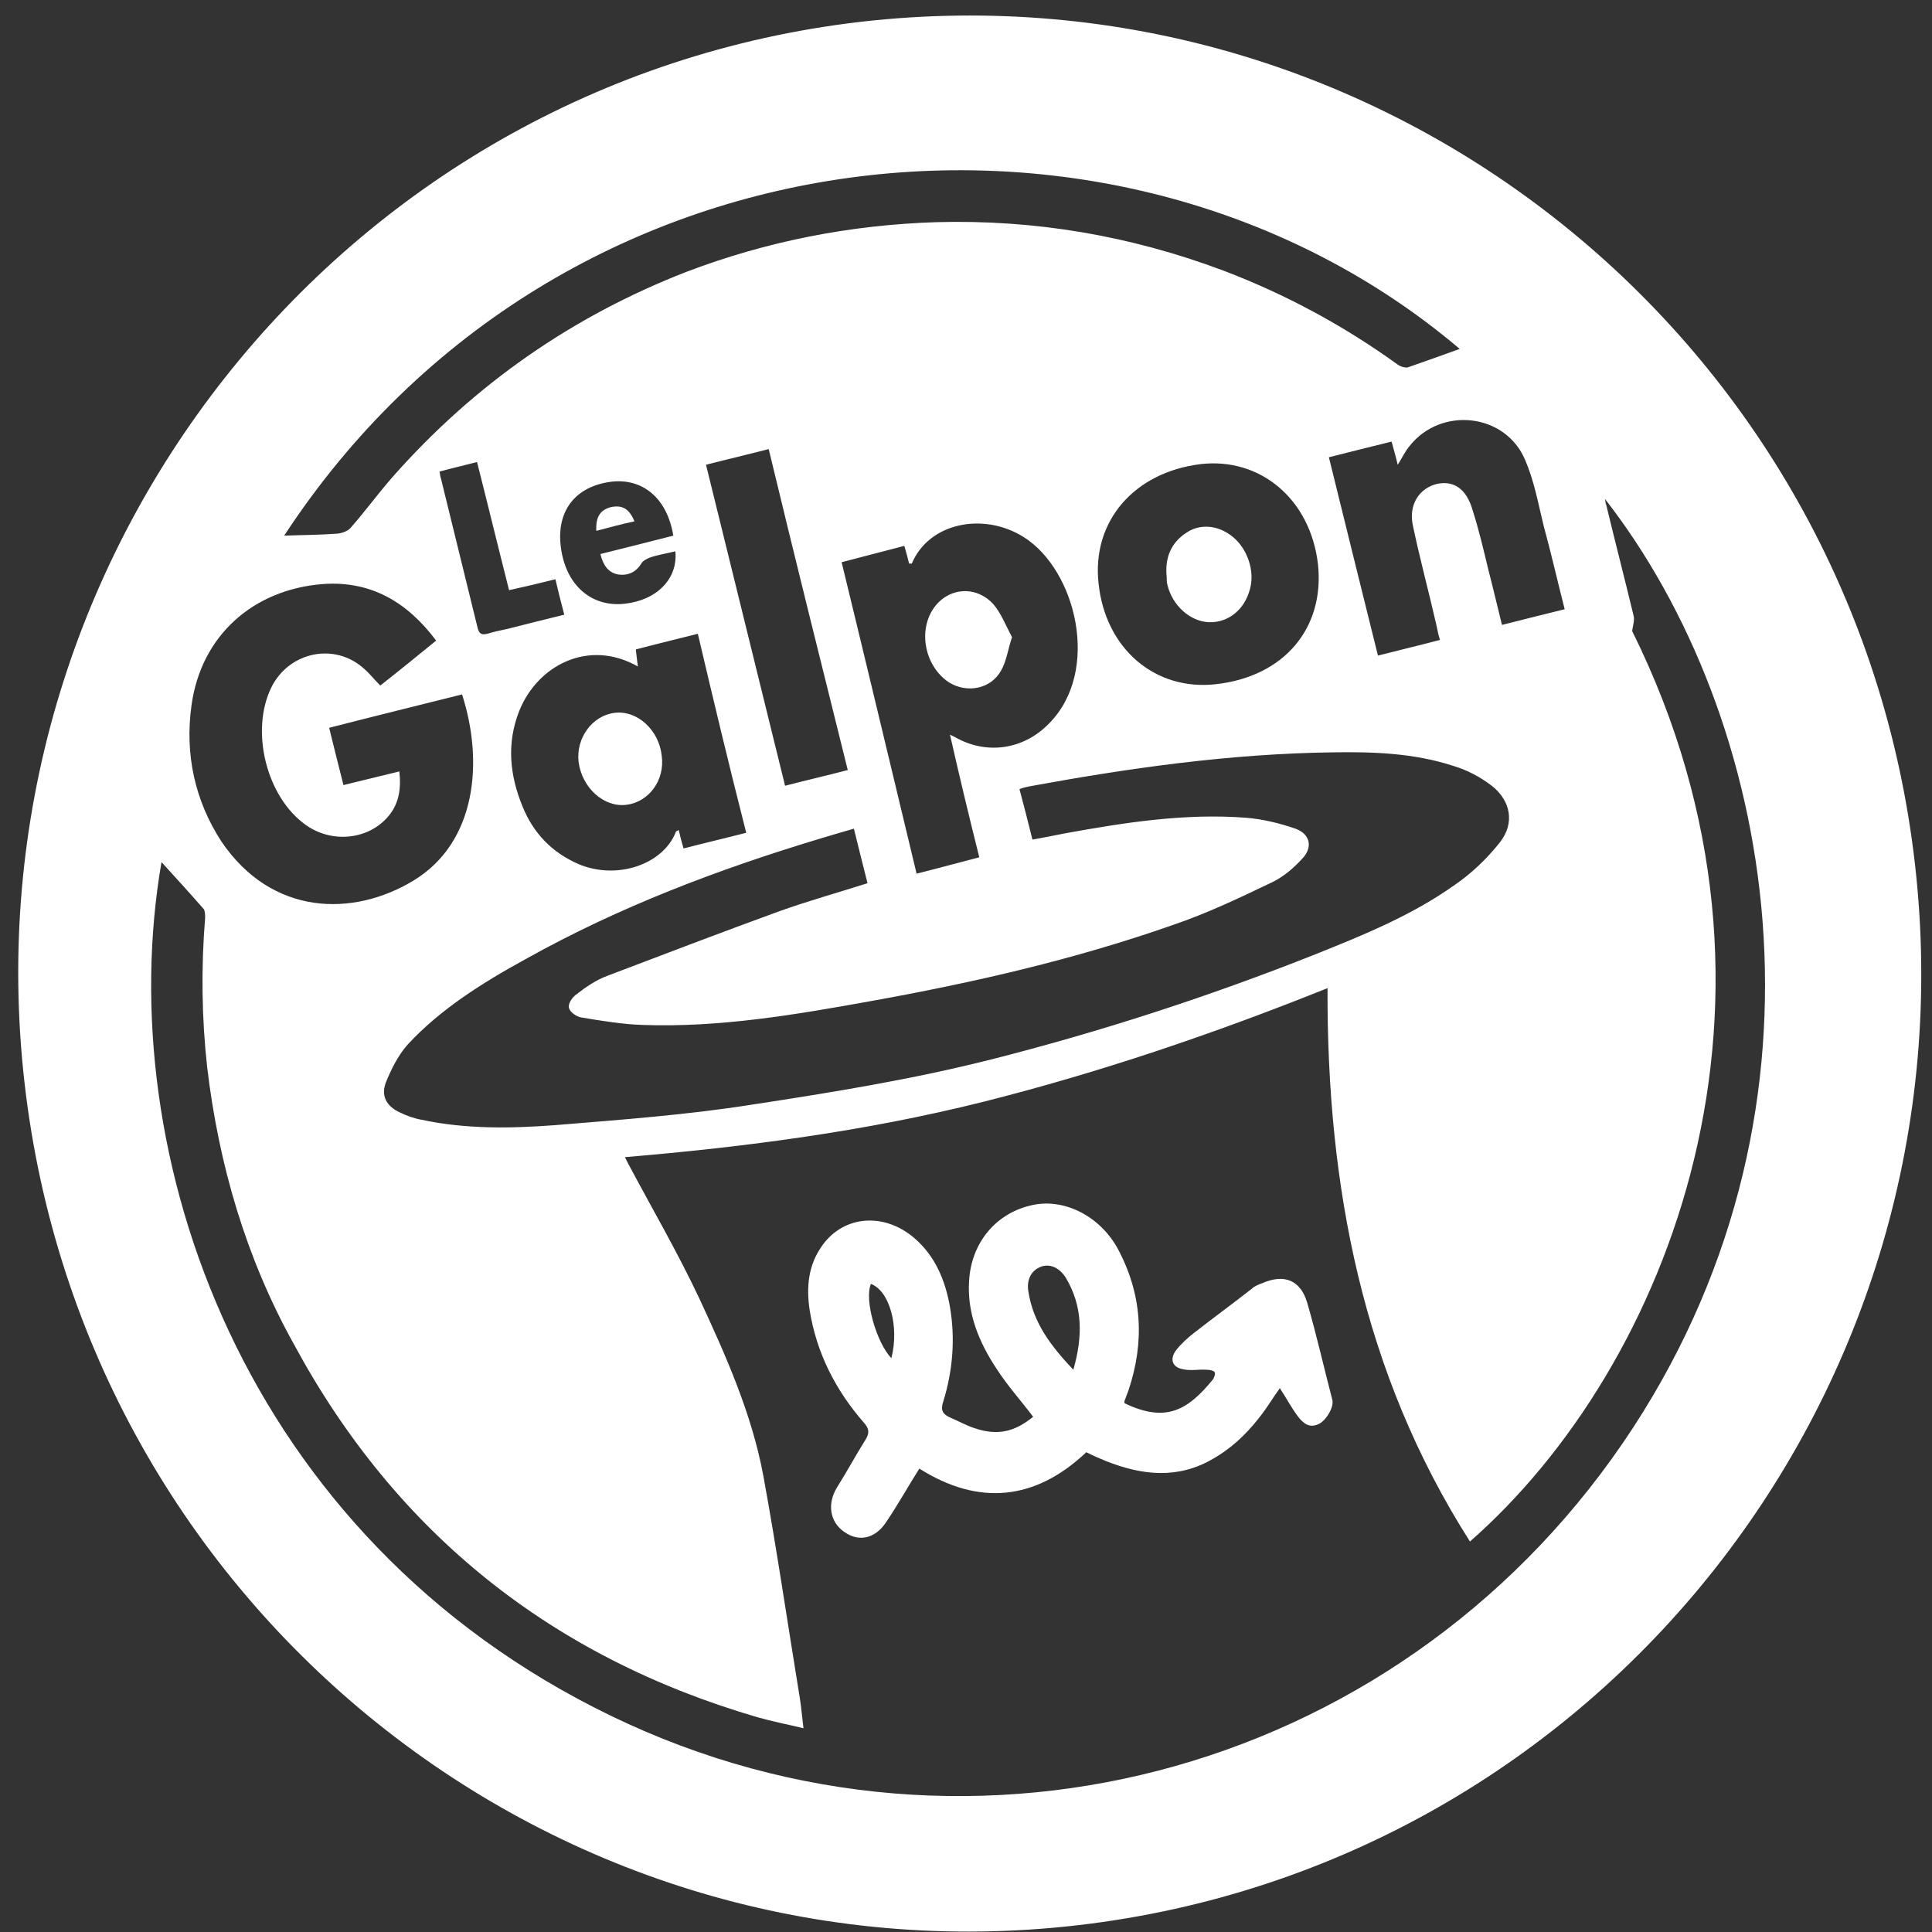 <?xml version="1.0" encoding="utf-8"?>
<!-- Generator: Adobe Illustrator 27.0.0, SVG Export Plug-In . SVG Version: 6.00 Build 0)  -->
<svg version="1.1" id="Calque_2_00000159455471330727432360000007692910210927968955_"
	 xmlns="http://www.w3.org/2000/svg" xmlns:xlink="http://www.w3.org/1999/xlink" x="0px" y="0px" viewBox="0 0 283.5 283.5"
	 style="enable-background:new 0 0 283.5 283.5;" xml:space="preserve">
<rect x="0" y="0" width="283.5" height="283.5" fill="#333333" stroke="none"/>
<style type="text/css">
	.st0{fill:#FFFFFF;}
</style>
<g>
	<path class="st0" d="M146.9,98.4c0.8-1.4,1-3.1,1.6-4.9c-0.9-1.7-1.6-3.5-2.7-4.8c-2.6-2.9-6.8-2.5-8.9,0.7
		c-2.2,3.4-1.1,8.4,2.3,10.7C141.9,101.8,145.4,101.1,146.9,98.4z"/>
	<path class="st0" d="M180.8,78.7c-2-1.6-4.6-1.9-6.6-0.6c-2.4,1.5-3.3,3.8-3,6.6c0,0.4,0,0.7,0.1,1.1c0.7,3,3.3,5.4,6.1,5.5
		s5.2-1.8,6-4.8C184.2,83.8,183,80.4,180.8,78.7z"/>
	<path class="st0" d="M89.7,74.4c-1.6,0.4-2.3,1.4-2.2,3.5v0c1.9-0.5,3.7-1,5.6-1.4C92.3,74.6,91.3,74.1,89.7,74.4z"/>
	<path class="st0" d="M90.2,104.6c-3.3,0.4-5.7,3.7-5.3,7.2c0.5,3.8,3.7,6.7,7,6.3h0c3.3-0.4,5.7-3.6,5.2-7.2
		C96.7,107.1,93.5,104.2,90.2,104.6z"/>
	<path class="st0" d="M126.3,3.2C49.8,12.1-5.2,81.8,3.6,158.9c8.8,77.1,78,132.5,154.6,123.6c76.6-8.9,131.6-78.6,122.8-155.7
		C272.2,49.7,203-5.6,126.3,3.2z M223.8,67.5c1.3,3,1.9,6.3,2.7,9.6c1.1,4,2,8,3.1,12.3c-3.2,0.8-6.1,1.5-9.2,2.3
		c-0.7-2.8-1.3-5.4-2-8.1c-0.7-2.9-1.4-5.9-2.3-8.7c-0.9-3.2-2.8-4.4-5.2-3.9c-2.6,0.6-4.2,3-3.6,6c1,4.8,2.3,9.6,3.4,14.4
		c0.2,0.8,0.3,1.6,0.6,2.5c-3,0.8-6,1.5-9.1,2.3c-2.4-9.7-4.8-19.3-7.2-29.1c3.1-0.8,6-1.5,9.2-2.3c0.3,1.1,0.6,2.1,0.9,3.4
		c0.7-1.1,1.1-2,1.7-2.7l0,0C211.4,59.6,220.9,60.6,223.8,67.5z M81.5,85c0.4,1.7,0.8,3.3,1.3,5.2c-2.9,0.7-5.6,1.4-8.4,2.1
		c-1,0.2-1.9,0.4-2.9,0.7c-0.8,0.2-1.2,0-1.4-0.8c-1.8-7.3-3.6-14.7-5.4-22c-0.1-0.2-0.1-0.5-0.2-1c1.8-0.5,3.6-0.9,5.5-1.4
		c1.6,6.3,3.1,12.5,4.7,18.8v0C77,86.1,79.1,85.6,81.5,85z M90.7,84.3c1.4,0.2,2.6-0.3,3.4-1.6c0.2-0.4,0.8-0.7,1.3-0.9
		c1.2-0.4,2.5-0.6,3.7-0.9c0.4,4-2.7,7.2-7.5,7.7c-4.9,0.5-8.6-2.8-9.3-8.3c-0.7-5.3,2.1-8.9,7.3-9.6c4.7-0.6,8.3,2.4,9.2,7.9
		c-3.5,0.9-7.1,1.8-10.7,2.7C88.5,82.9,89.2,84,90.7,84.3z M143.7,125.8c-3.1,0.8-6,1.6-9.2,2.4c-3.7-15.4-7.3-30.5-11-45.7
		c3.1-0.8,6.1-1.6,9.2-2.4c0.3,1,0.5,1.8,0.7,2.6c0.2,0,0.3,0,0.4,0c2.5-6,10.5-7.6,16.4-3.9c7.7,4.8,11.4,19.7,3.7,27.4v0
		c-3.7,3.8-9.1,4.6-13.7,2c-0.2-0.1-0.4-0.2-0.8-0.4C140.8,114,142.2,119.8,143.7,125.8z M124.4,113c-3.1,0.8-6.1,1.5-9.2,2.3
		c-3.9-15.8-7.7-31.3-11.6-47.1c3.1-0.8,6.1-1.5,9.2-2.3C116.6,81.7,120.5,97.3,124.4,113z M109.5,122.2c-3.1,0.8-6.1,1.5-9.2,2.3
		c-0.3-1-0.5-1.8-0.7-2.7c-0.2,0.1-0.4,0.2-0.4,0.2c-1.8,4.8-8.6,7.2-14.3,4.8c-3.9-1.7-6.6-4.5-8.2-8.4c-1.9-4.6-2.4-9.3-0.5-14.1
		c2.7-6.7,10.2-10.6,17.4-6.5c-0.1-0.8-0.2-1.5-0.3-2.5v0c3-0.8,6-1.5,9.1-2.3C104.7,102.8,107,112.4,109.5,122.2z M77.2,140.7
		c13.6-7.6,28.1-13.1,43-17.6c1.7-0.5,3.3-1,5.1-1.5c0.7,2.8,1.3,5.3,2,8c-4.4,1.4-8.7,2.6-12.9,4.1c-8.5,3.1-16.9,6.3-25.3,9.5
		c-1.6,0.6-3.1,1.6-4.5,2.7c-0.6,0.4-1.3,1.4-1.1,2c0.1,0.6,1.1,1.3,1.8,1.4c3,0.5,6,1,9,1.1c11.3,0.4,22.4-1.5,33.5-3.5
		c15-2.7,29.9-6.1,44.4-11.2c5-1.7,9.8-4,14.6-6.3c1.6-0.8,3-2,4.2-3.3c1.7-1.7,1.3-3.7-0.9-4.5c-2.3-0.8-4.8-1.4-7.2-1.6
		c-9-0.7-17.9,0.7-26.7,2.3c-1.5,0.3-3,0.6-4.7,0.9c-0.6-2.4-1.2-4.8-1.9-7.4c0.5-0.2,0.9-0.3,1.4-0.4c14.7-2.7,29.5-4.8,44.5-5
		c6-0.1,12,0.1,17.8,2c2,0.6,3.9,1.6,5.6,2.9c2.8,2.2,3.4,5.5,1.2,8.3c-1.9,2.4-4.2,4.6-6.7,6.3c-6.2,4.4-13.3,7.3-20.3,10.1
		c-15.6,6.2-31.6,11.4-47.8,15.5c-11.5,2.9-23.2,4.8-35,6.6c-9.5,1.5-19.1,2.2-28.8,3c-6.6,0.5-13.2,0.6-19.7-0.8
		c-1.1-0.2-2.2-0.6-3.2-1.1c-1.9-0.9-2.7-2.4-2-4.3c0.8-2,1.8-4,3.2-5.6l0,0C64.6,148.1,70.8,144.2,77.2,140.7z M178.4,100.4
		c-8.9,1-16.2-5.2-17.2-14.8c-1-9.1,5.2-16.3,15-17.5c8.8-1,16.1,5.2,17.2,14.7C194.4,92.2,188.4,99.3,178.4,100.4L178.4,100.4z
		 M214.2,51.2c-2.5,0.9-5,1.8-7.6,2.7c-0.4,0.1-1.1-0.1-1.5-0.4c-7.9-5.7-16.4-10.3-25.6-13.8c-13.6-5.1-27.6-7.5-42.1-7.1
		c-12.6,0.4-24.9,2.8-36.7,7.3C84,46.4,69.6,56.4,57.6,70c-2.1,2.4-4,5-6.1,7.4c-0.4,0.5-1.2,0.8-1.9,0.9c-2.6,0.2-5.2,0.2-7.9,0.3
		C82.1,16.9,164.9,9.4,214.2,51.2z M28.1,103.5c1.4-10.2,9-17,19.3-17.8c7.1-0.5,12.4,2.7,16.6,8.3c-2.7,2.2-5.4,4.4-8.2,6.6
		c-0.8-0.8-1.5-1.7-2.3-2.4c-4.3-4-11.1-2.6-13.7,2.7c-3.1,6.4-0.7,16,5,20.1c3.7,2.7,8.9,2.3,11.9-0.9c1.8-1.9,2.2-4.2,1.9-6.9
		c-2.8,0.7-5.4,1.3-8.2,2c-0.7-2.8-1.4-5.5-2.1-8.4c6.6-1.7,13.1-3.3,19.5-4.9c3.2,9.9,2.1,21.7-7.1,27.3l0,0
		c-8.9,5.4-20.8,5.2-28.2-5.7C28.6,117.5,27.1,110.7,28.1,103.5z M239.7,209.4c-32.7,50.2-96.5,68.3-150,42.4
		c-54.2-26.2-73.4-82.5-66-125.3c2,2.2,4.1,4.5,6.2,6.9c0.2,0.3,0.2,0.9,0.2,1.3c-0.6,7.3-0.5,14.7,0.3,21.9
		c1.7,14.3,5.7,28,12.7,40.6C58.1,225,81,243.2,111.2,252c2.1,0.6,4.2,1,6.7,1.6c-0.2-1.6-0.3-2.9-0.5-4.2c-1.8-11-3.4-22-5.4-32.9
		c-1.7-9.1-5.5-17.6-9.4-26c-3.2-6.8-7-13.3-10.5-19.9c-0.1-0.2-0.2-0.4-0.4-0.8c17.8-1.5,35.3-3.8,52.5-8.1
		c17.1-4.3,33.9-10,50.6-16.7c-0.1,29,5.1,56.4,20.9,81.2c29.2-25.6,50.6-79.6,23.8-133.6c0.1-0.8,0.4-1.6,0.2-2.3
		c-1.3-5.4-2.7-10.8-4-16.2l0,0c-0.1-0.2-0.1-0.5-0.2-0.9C260.3,105,271,161.3,239.7,209.4z"/>
	<path class="st0" d="M191.8,191.1c-1-3.3-3.4-4.2-6.6-2.8c-0.5,0.2-1.1,0.4-1.5,0.8c-2.8,2.2-5.7,4.3-8.5,6.5
		c-0.9,0.7-1.8,1.5-2.6,2.5c-1,1.3-0.6,2.5,0.9,2.8c1.2,0.3,2.4,0,3.6,0.1c0.4,0,0.9,0.1,1.1,0.3c0.2,0.2,0,0.8-0.2,1.1
		c-3.6,4.4-6.8,6.5-13,3.5c0-0.2,0-0.2,0-0.3c0.2-0.5,0.4-1.1,0.6-1.6c2.4-7.2,2-14.1-1.6-20.8c-2.7-4.9-8.1-7.5-12.8-6.3
		c-5.1,1.2-8.7,5.5-9,11.1c-0.3,4.8,1.5,9,4,12.8c1.6,2.5,3.6,4.7,5.4,7.1c-2.7,2.2-5.2,2.8-8.5,1.7c-1.3-0.4-2.5-1.1-3.7-1.6
		c-1.1-0.5-1.4-1.1-1-2.3c1.4-4.5,1.8-9.2,1-13.9c-0.7-4-2.2-7.5-5.2-10.1c-4.4-3.8-10.3-3.4-13.5,1c-2.1,2.9-2.4,6.1-1.9,9.5
		c1,6.3,3.8,11.8,8,16.6c0.7,0.8,0.8,1.4,0.3,2.3c-1.5,2.4-2.8,4.8-4.3,7.2c-1.4,2.3-1.1,5,1.1,6.5c2.1,1.5,4.5,1,6.1-1.4
		c1.7-2.5,3.2-5.2,4.9-7.9c8.7,5.5,17,4.7,24.5-2.4c1,0.5,1.9,0.9,2.9,1.3c5.3,2.1,10.6,2.7,15.8-0.4c3.8-2.2,6.5-5.4,8.8-9
		c0.3-0.4,0.6-0.9,0.9-1.3c1,1.5,1.7,2.9,2.7,4.2c0.7,0.9,1.6,1.7,2.9,1.1l0,0c1.1-0.4,2.4-2.5,2.1-3.6
		C194.3,200.8,193.2,195.9,191.8,191.1z M130.8,199.3c-2.2-2.3-4-8.6-3-10.9C130.5,189.4,132,194.6,130.8,199.3z M157.5,201
		c-3.3-3.5-5.9-6.9-6.6-11.5c-0.3-1.8,0.5-3.1,1.8-3.6c1.2-0.5,2.7,0,3.7,1.6C158.9,191.7,158.9,196.1,157.5,201z"/>
</g>
</svg>
